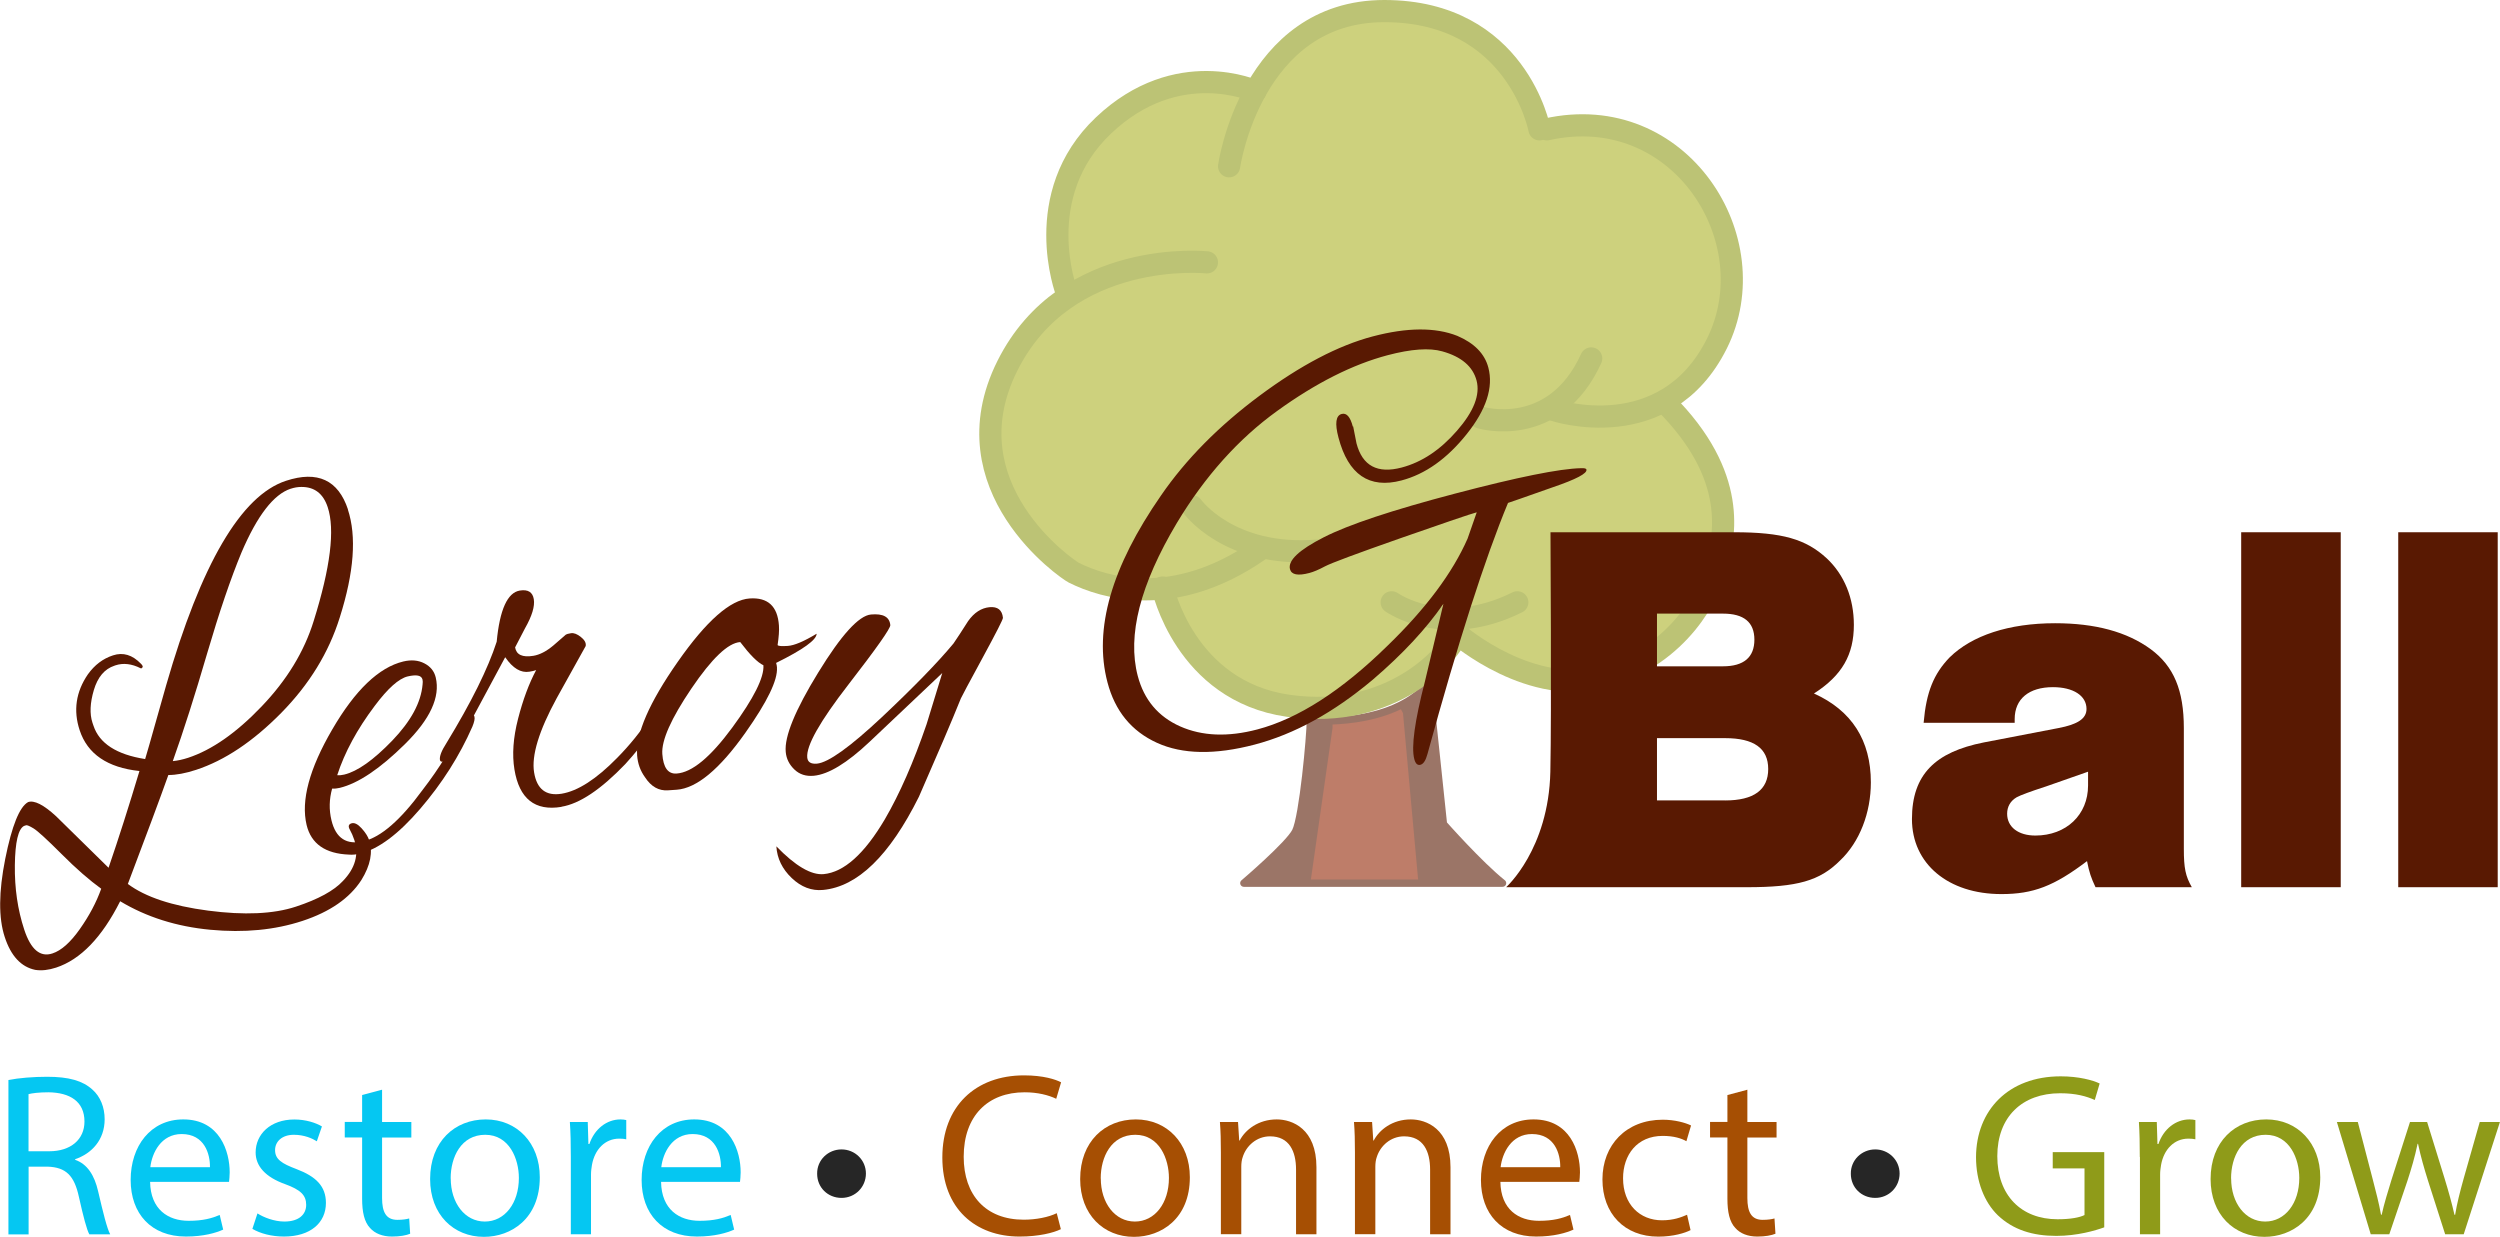 <?xml version="1.0" encoding="UTF-8"?>
<svg xmlns="http://www.w3.org/2000/svg" viewBox="0 0 338.28 167.36">
  <defs>
    <style>
      .cls-1 {
        stroke: #591902;
      }

      .cls-1, .cls-2 {
        fill: none;
        stroke-linecap: round;
        stroke-linejoin: round;
      }

      .cls-3 {
        opacity: .6;
      }

      .cls-4 {
        fill: #262626;
      }

      .cls-4, .cls-5, .cls-6, .cls-7, .cls-8, .cls-9, .cls-10 {
        stroke-width: 0px;
      }

      .cls-5 {
        fill: #591902;
      }

      .cls-6 {
        fill: #05c7f2;
      }

      .cls-7 {
        fill: #acb226;
      }

      .cls-8 {
        fill: #a64f03;
      }

      .cls-9 {
        fill: #8f9b19;
      }

      .cls-10 {
        fill: #932605;
      }

      .cls-2 {
        stroke: #8f9b19;
        stroke-width: 3px;
      }
    </style>
  </defs>
  <g id="Restore_Connect_Grow" data-name="Restore Connect Grow">
    <g>
      <path class="cls-6" d="M1.14,146.14c1.38-.28,3.36-.44,5.24-.44,2.92,0,4.8.53,6.12,1.73,1.07.94,1.66,2.39,1.66,4.02,0,2.79-1.76,4.65-3.99,5.4v.09c1.63.56,2.61,2.07,3.11,4.27.69,2.95,1.19,4.99,1.63,5.81h-2.82c-.35-.6-.82-2.42-1.41-5.05-.63-2.92-1.76-4.02-4.24-4.11h-2.57v9.17H1.14v-20.87ZM3.87,155.78h2.79c2.92,0,4.77-1.6,4.77-4.02,0-2.73-1.98-3.92-4.87-3.96-1.32,0-2.26.13-2.7.25v7.72Z"></path>
      <path class="cls-6" d="M20.31,159.92c.06,3.74,2.45,5.27,5.21,5.27,1.98,0,3.17-.35,4.21-.79l.47,1.98c-.97.44-2.64.94-5.05.94-4.68,0-7.47-3.08-7.47-7.66s2.7-8.19,7.12-8.19c4.96,0,6.28,4.36,6.28,7.16,0,.57-.06,1-.09,1.29h-10.67ZM28.41,157.94c.03-1.76-.72-4.49-3.83-4.49-2.79,0-4.02,2.57-4.24,4.49h8.07Z"></path>
      <path class="cls-6" d="M34.84,164.19c.82.53,2.26,1.1,3.64,1.1,2.01,0,2.95-1,2.95-2.26,0-1.32-.78-2.04-2.82-2.79-2.73-.97-4.02-2.48-4.02-4.3,0-2.45,1.98-4.46,5.24-4.46,1.54,0,2.89.44,3.73.94l-.69,2.01c-.6-.38-1.69-.88-3.11-.88-1.63,0-2.54.94-2.54,2.07,0,1.26.91,1.82,2.89,2.57,2.64,1,3.99,2.32,3.99,4.58,0,2.67-2.07,4.55-5.68,4.55-1.66,0-3.2-.41-4.27-1.04l.69-2.1Z"></path>
      <path class="cls-6" d="M51.7,147.46v4.36h3.96v2.1h-3.96v8.19c0,1.88.53,2.95,2.07,2.95.72,0,1.26-.09,1.6-.19l.13,2.07c-.53.22-1.38.38-2.45.38-1.29,0-2.32-.41-2.98-1.16-.78-.82-1.07-2.17-1.07-3.96v-8.29h-2.35v-2.1h2.35v-3.64l2.7-.72Z"></path>
      <path class="cls-6" d="M73.04,159.29c0,5.62-3.89,8.07-7.56,8.07-4.11,0-7.28-3.01-7.28-7.82,0-5.08,3.33-8.07,7.53-8.07s7.31,3.17,7.31,7.82ZM60.99,159.45c0,3.33,1.91,5.84,4.61,5.84s4.61-2.48,4.61-5.9c0-2.57-1.29-5.84-4.55-5.84s-4.68,3.01-4.68,5.9Z"></path>
      <path class="cls-6" d="M77.24,156.56c0-1.79-.03-3.33-.13-4.74h2.42l.09,2.98h.13c.69-2.04,2.35-3.33,4.21-3.33.31,0,.53.03.78.09v2.6c-.28-.06-.56-.09-.94-.09-1.95,0-3.33,1.48-3.7,3.55-.06.38-.13.82-.13,1.29v8.1h-2.73v-10.45Z"></path>
      <path class="cls-6" d="M89.45,159.92c.06,3.74,2.45,5.27,5.21,5.27,1.98,0,3.17-.35,4.21-.79l.47,1.98c-.97.44-2.64.94-5.05.94-4.68,0-7.47-3.08-7.47-7.66s2.7-8.19,7.12-8.19c4.96,0,6.28,4.36,6.28,7.16,0,.57-.06,1-.09,1.29h-10.67ZM97.55,157.94c.03-1.76-.72-4.49-3.83-4.49-2.79,0-4.02,2.57-4.24,4.49h8.07Z"></path>
      <path class="cls-4" d="M110.57,158.82c-.03-1.85,1.48-3.29,3.3-3.29s3.3,1.44,3.3,3.26-1.44,3.3-3.3,3.3-3.3-1.41-3.3-3.26Z"></path>
      <path class="cls-8" d="M143.55,166.32c-1,.5-3.01,1-5.59,1-5.96,0-10.45-3.77-10.45-10.7s4.49-11.11,11.05-11.11c2.64,0,4.3.56,5.02.94l-.66,2.23c-1.04-.5-2.51-.88-4.27-.88-4.96,0-8.25,3.17-8.25,8.73,0,5.18,2.98,8.51,8.13,8.51,1.66,0,3.36-.34,4.46-.88l.56,2.17Z"></path>
      <path class="cls-8" d="M161,159.29c0,5.62-3.89,8.07-7.56,8.07-4.11,0-7.28-3.01-7.28-7.82,0-5.08,3.33-8.07,7.53-8.07s7.31,3.17,7.31,7.82ZM148.95,159.45c0,3.33,1.91,5.84,4.61,5.84s4.61-2.48,4.61-5.9c0-2.57-1.29-5.84-4.55-5.84s-4.68,3.01-4.68,5.9Z"></path>
      <path class="cls-8" d="M165.2,155.93c0-1.57-.03-2.86-.13-4.11h2.45l.16,2.51h.06c.75-1.44,2.51-2.86,5.02-2.86,2.1,0,5.37,1.26,5.37,6.47v9.07h-2.76v-8.76c0-2.45-.91-4.49-3.52-4.49-1.82,0-3.23,1.29-3.7,2.82-.13.35-.19.82-.19,1.29v9.13h-2.76v-11.08Z"></path>
      <path class="cls-8" d="M183.34,155.93c0-1.57-.03-2.86-.13-4.11h2.45l.16,2.51h.06c.75-1.44,2.51-2.86,5.02-2.86,2.1,0,5.37,1.26,5.37,6.47v9.07h-2.76v-8.76c0-2.45-.91-4.49-3.52-4.49-1.82,0-3.23,1.29-3.7,2.82-.13.35-.19.82-.19,1.29v9.13h-2.76v-11.08Z"></path>
      <path class="cls-8" d="M203.02,159.92c.06,3.74,2.45,5.27,5.21,5.27,1.98,0,3.17-.35,4.21-.79l.47,1.98c-.97.44-2.64.94-5.05.94-4.68,0-7.47-3.08-7.47-7.66s2.7-8.19,7.12-8.19c4.96,0,6.28,4.36,6.28,7.16,0,.57-.06,1-.09,1.29h-10.67ZM211.12,157.94c.03-1.76-.72-4.49-3.83-4.49-2.79,0-4.02,2.57-4.24,4.49h8.07Z"></path>
      <path class="cls-8" d="M228.75,166.45c-.72.38-2.32.88-4.36.88-4.58,0-7.56-3.11-7.56-7.75s3.2-8.07,8.16-8.07c1.63,0,3.08.41,3.83.78l-.63,2.13c-.66-.38-1.7-.72-3.2-.72-3.48,0-5.37,2.57-5.37,5.74,0,3.52,2.26,5.68,5.27,5.68,1.57,0,2.6-.41,3.39-.75l.47,2.07Z"></path>
      <path class="cls-8" d="M236.44,147.46v4.36h3.95v2.1h-3.95v8.19c0,1.88.53,2.95,2.07,2.95.72,0,1.26-.09,1.6-.19l.13,2.07c-.53.22-1.38.38-2.45.38-1.29,0-2.32-.41-2.98-1.16-.78-.82-1.07-2.17-1.07-3.96v-8.29h-2.35v-2.1h2.35v-3.64l2.7-.72Z"></path>
      <path class="cls-4" d="M250.44,158.82c-.03-1.85,1.48-3.29,3.3-3.29s3.3,1.44,3.3,3.26-1.44,3.3-3.3,3.3-3.3-1.41-3.3-3.26Z"></path>
      <path class="cls-9" d="M284.74,166.07c-1.22.44-3.64,1.16-6.5,1.16-3.2,0-5.84-.82-7.91-2.79-1.82-1.76-2.95-4.58-2.95-7.88.03-6.31,4.36-10.92,11.46-10.92,2.45,0,4.36.53,5.27.97l-.66,2.23c-1.13-.5-2.54-.91-4.68-.91-5.15,0-8.51,3.2-8.51,8.51s3.23,8.54,8.16,8.54c1.79,0,3.01-.25,3.64-.57v-6.31h-4.3v-2.2h6.97v10.17Z"></path>
      <path class="cls-9" d="M289.54,156.56c0-1.79-.03-3.33-.12-4.74h2.42l.09,2.98h.13c.69-2.04,2.35-3.33,4.21-3.33.31,0,.53.03.79.09v2.6c-.28-.06-.57-.09-.94-.09-1.95,0-3.33,1.48-3.7,3.55-.06.38-.13.82-.13,1.29v8.1h-2.73v-10.45Z"></path>
      <path class="cls-9" d="M313.96,159.29c0,5.62-3.89,8.07-7.56,8.07-4.11,0-7.28-3.01-7.28-7.82,0-5.08,3.33-8.07,7.53-8.07s7.31,3.17,7.31,7.82ZM301.9,159.45c0,3.33,1.91,5.84,4.61,5.84s4.61-2.48,4.61-5.9c0-2.57-1.29-5.84-4.55-5.84s-4.68,3.01-4.68,5.9Z"></path>
      <path class="cls-9" d="M319.04,151.82l2.01,7.72c.44,1.69.85,3.26,1.13,4.83h.09c.34-1.54.85-3.17,1.35-4.8l2.48-7.75h2.32l2.35,7.6c.56,1.82,1,3.42,1.35,4.96h.09c.25-1.54.66-3.14,1.16-4.93l2.17-7.63h2.73l-4.9,15.19h-2.51l-2.32-7.25c-.53-1.7-.97-3.2-1.35-4.99h-.06c-.38,1.82-.85,3.39-1.38,5.02l-2.45,7.22h-2.51l-4.58-15.19h2.82Z"></path>
    </g>
  </g>
  <g id="Logo_elements" data-name="Logo elements">
    <g id="Tree" class="cls-3">
      <path class="cls-10" d="M180.31,97.54l-3.57,21.96h15.74l-2.17-25s-3,3.08-10,3.04Z"></path>
      <polygon class="cls-5" points="189.84 96.5 191.93 119.5 202.83 119.5 195.31 111.5 193.31 92.5 189.32 95.52 189.84 96.5"></polygon>
      <polygon class="cls-5" points="180.31 98.5 177.31 119.5 168.31 119.5 175.31 112.5 177.31 97.5 180.31 97.54 180.31 98.5"></polygon>
      <path class="cls-1" d="M168.31,119.5s6.11-5.21,7-7c1-2,2-13,2-15,0,0,11,1,16-5l2,19s4.86,5.5,8,8h-35Z"></path>
      <path class="cls-7" d="M197.31,85.5s-5,11-18,11-20-10-22-16c0,0-13,0-19-9s-4-21-1-25,8-7,8-7c0,0-6-9,2-20s22-7,22-7c0,0,7-11,18-11s18,7,21,16c0,0,12-2,20,6,5,5,7,14,5,20-2.55,7.65-8,11-8,11,0,0,11.48,5.35,8,21-4,18-28,20-36,10Z"></path>
      <g id="Tree_top_outline" data-name="Tree top outline">
        <path class="cls-2" d="M157.31,79.5s3,14,17,16,22-7,23-10"></path>
        <path class="cls-2" d="M197.31,85.86s10,8.64,20,5.64,14.03-11.12,15-15,3-12-7-22"></path>
        <path class="cls-2" d="M210.31,55.5s15,5,22-9-5-33-23-29"></path>
        <path class="cls-2" d="M166.31,22.5s3-21,21-21,21,16,21,16"></path>
        <path class="cls-2" d="M144.31,39.5s-4.97-13.08,5.02-22.54,20.54-4.61,20.54-4.61"></path>
        <path class="cls-2" d="M163.31,35.5s-19-2-27,14c-8.21,16.42,8.11,27.55,9,28,4,2,13.44,4.98,25-3"></path>
        <path class="cls-2" d="M161.31,68.5s5,7,17,6"></path>
        <path class="cls-2" d="M188.31,81.5s7,5,17,0"></path>
        <path class="cls-2" d="M200.31,56.5s10,3,15-8"></path>
      </g>
    </g>
    <g>
      <path class="cls-5" d="M209.81,72.02h24.84c6.55,0,9.72.94,12.53,3.53,2.38,2.23,3.67,5.4,3.67,9,0,4.03-1.58,6.84-5.4,9.29,5.11,2.3,7.7,6.34,7.7,12.03,0,4.1-1.51,8.06-4.18,10.58-2.74,2.74-5.76,3.6-12.6,3.6h-32.57s5.75-5.13,5.98-15.62c.17-8.1.02-32.4.02-32.4ZM233.14,90.16c2.81,0,4.25-1.22,4.25-3.6s-1.44-3.53-4.25-3.53h-8.93v7.13h8.93ZM233.43,108.31c3.89,0,5.83-1.44,5.83-4.25s-1.94-4.18-5.83-4.18h-9.22v8.42h9.22Z"></path>
      <path class="cls-5" d="M260.29,97.8c.36-4.18,1.37-6.62,3.53-8.86,3.02-2.95,7.99-4.61,14.26-4.61,5.4,0,9.72,1.15,12.96,3.53,3.1,2.3,4.46,5.54,4.46,10.66v16.35c0,2.59.22,3.67,1.08,5.18h-13.03c-.58-1.22-.86-2.02-1.15-3.53-4.46,3.38-7.27,4.46-11.59,4.46-7.2,0-12.1-4.1-12.1-10.15s3.17-9.07,9.72-10.37l10.08-1.94c2.66-.5,3.82-1.3,3.82-2.59,0-1.8-1.8-2.95-4.54-2.95-3.24,0-5.18,1.58-5.18,4.32v.5h-12.31ZM276.77,106.44q-3.1,1.01-3.89,1.44c-.86.5-1.29,1.29-1.29,2.23,0,1.8,1.51,2.95,3.82,2.95,4.18,0,7.13-2.81,7.13-6.77v-1.87l-5.76,2.02Z"></path>
      <path class="cls-5" d="M316.73,120.05h-13.47v-48.03h13.47v48.03Z"></path>
      <path class="cls-5" d="M337.97,120.05h-13.46v-48.03h13.46v48.03Z"></path>
    </g>
    <g>
      <path class="cls-5" d="M47.07,68.94c1.2,3.64.84,8.5-1.09,14.59-1.49,4.78-4.14,9.09-7.94,12.95-3.81,3.86-7.64,6.42-11.51,7.69-1.43.47-2.68.7-3.75.7-1.11,3.12-2.94,8.03-5.48,14.74,2.37,1.77,5.99,2.97,10.87,3.61,4.88.64,8.84.46,11.87-.54s5.15-2.16,6.36-3.47c1.67-1.73,2.19-3.58,1.54-5.56-.17-.51-.37-.97-.61-1.4-.24-.43-.17-.71.22-.84.39-.13.85.09,1.37.66.52.57.86,1.11,1.03,1.61.53,1.61.18,3.41-1.05,5.4-1.59,2.46-4.24,4.3-7.97,5.53-3.73,1.23-7.88,1.63-12.46,1.2-4.58-.43-8.65-1.72-12.21-3.86-2.47,4.9-5.36,7.89-8.67,8.98-1.01.33-1.95.44-2.81.31-1.91-.39-3.3-1.87-4.14-4.45-.85-2.58-.82-6.11.07-10.58.9-4.48,1.93-7.04,3.1-7.68.83-.27,2.08.36,3.76,1.9l7.12,6.99c1.38-4.02,2.77-8.39,4.18-13.09-4.33-.46-7.03-2.3-8.09-5.52-.88-2.67-.51-5.19,1.11-7.56.91-1.27,2.04-2.13,3.4-2.57,1.36-.45,2.62-.07,3.78,1.13.23.23.3.4.2.51-.09.11-.17.15-.23.11-1.22-.62-2.36-.75-3.42-.4-.05.02-.09.03-.14.05-1.33.44-2.26,1.54-2.78,3.29-.52,1.75-.58,3.23-.19,4.42.05.14.09.28.14.41.79,2.39,3.12,3.9,6.99,4.51.29-.96.75-2.56,1.37-4.78.62-2.22,1.11-3.95,1.47-5.19,4.73-16.45,10.14-25.68,16.21-27.68,4.28-1.41,7.08-.11,8.4,3.89ZM13.7,120.26c-1.6-1.16-3.4-2.72-5.37-4.7-1.98-1.98-3.24-3.13-3.78-3.46-.54-.33-.88-.47-1.02-.43-.14.04-.23.08-.28.09-.78.41-1.2,2.18-1.24,5.3-.04,3.13.38,6.03,1.27,8.73s2.16,3.77,3.82,3.22c1.2-.39,2.43-1.49,3.7-3.29,1.27-1.8,2.24-3.62,2.9-5.47ZM39.33,66.13c-2.3.76-4.52,3.63-6.65,8.62-1.45,3.49-3,8.04-4.65,13.66-1.64,5.62-3.19,10.48-4.65,14.58.64-.06,1.33-.21,2.07-.45,3.22-1.06,6.54-3.38,9.95-6.95,3.42-3.57,5.77-7.43,7.05-11.58,2.26-7.22,2.9-12.35,1.89-15.39-.61-1.84-1.8-2.75-3.58-2.73-.46,0-.94.08-1.45.25Z"></path>
      <path class="cls-5" d="M48.7,115.51c-.52.12-1.01.17-1.46.13-3.22-.12-5.13-1.46-5.75-4-.79-3.3.36-7.61,3.47-12.94,3.1-5.33,6.31-8.39,9.6-9.19,1.08-.26,2.04-.18,2.86.25.82.42,1.34,1.06,1.54,1.91.63,2.64-.75,5.64-4.15,9-3.4,3.36-6.35,5.34-8.85,5.94-.38.09-.72.12-1.02.1-.4,1.44-.43,2.87-.09,4.28.59,2.45,2.05,3.39,4.38,2.83,2.33-.56,4.98-2.87,7.94-6.92,2.32-3,4.18-6.04,5.58-9.12.29-.67.58-1.04.89-1.11.3-.07.49.03.56.31.07.28-.03.73-.28,1.34-1.74,3.96-4.09,7.66-7.05,11.11-2.96,3.45-5.68,5.48-8.18,6.08ZM57.17,91.95c-.14-.57-.8-.7-2.01-.42-1.2.29-2.69,1.62-4.46,3.99-2.38,3.16-4.07,6.29-5.07,9.37.31.03.62,0,.95-.08,1.79-.43,3.95-1.96,6.49-4.59,2.53-2.63,3.9-5.16,4.11-7.6.04-.26.03-.48-.01-.67Z"></path>
      <path class="cls-5" d="M75.97,109.18c-3.59.59-5.71-1.1-6.36-5.06-.33-2.01-.17-4.29.49-6.86.66-2.56,1.47-4.76,2.45-6.59-.23.09-.54.16-.92.22-1.15.19-2.24-.46-3.27-1.96l-4.17,7.76c-2.36,4.17-3.78,6.29-4.25,6.37-.24.04-.37-.04-.41-.23-.08-.48.21-1.24.88-2.28,3.36-5.51,5.63-10.09,6.8-13.72.41-4.34,1.46-6.65,3.13-6.92,1.1-.18,1.73.21,1.89,1.16.16.96-.24,2.28-1.19,3.95l-1.34,2.58c.17,1,.99,1.38,2.47,1.14.86-.14,1.77-.61,2.72-1.41l1.68-1.46c.09-.06.32-.13.7-.19.38-.06.83.11,1.34.52.51.41.72.81.64,1.22l-3.92,7.05c-2.41,4.42-3.43,7.77-3.06,10.04.37,2.27,1.61,3.23,3.72,2.89,2.2-.36,4.71-1.98,7.52-4.85,1.68-1.7,3.17-3.54,4.47-5.53,1.2-1.96,1.87-2.96,2.01-2.98.33-.06.53.1.59.45.06.36-.09.81-.44,1.36l-1.87,2.96c-1.07,1.55-2.29,3.08-3.66,4.58-3.31,3.45-6.19,5.37-8.63,5.77Z"></path>
      <path class="cls-5" d="M105.13,90.33c.12,1.69-1.31,4.63-4.27,8.82-3.5,4.95-6.6,7.52-9.3,7.71l-1.16.08c-1.26.09-2.29-.5-3.11-1.75-.64-.88-1-1.87-1.08-2.99-.2-2.9,1.63-7.12,5.5-12.65,3.87-5.54,7.11-8.39,9.72-8.57,2.47-.17,3.79,1.05,3.97,3.66.05.68-.02,1.56-.18,2.64.06.14.52.18,1.39.12.87-.06,2.17-.61,3.89-1.65,0,.83-1.82,2.14-5.48,3.95.06.19.1.41.12.65ZM100.16,86.88c-1.64.11-3.84,2.21-6.6,6.28-2.76,4.08-4.07,7.03-3.94,8.87.13,1.84.77,2.72,1.93,2.64,2.08-.14,4.58-2.21,7.52-6.2,2.93-3.99,4.34-6.81,4.23-8.45-.8-.38-1.84-1.43-3.13-3.13Z"></path>
      <path class="cls-5" d="M105.03,114.5c2.59,2.68,4.73,3.93,6.42,3.78,2.75-.26,5.51-2.73,8.28-7.42,2.01-3.45,3.89-7.74,5.65-12.87l2.12-6.92-9.85,9.32c-3.04,2.87-5.55,4.39-7.53,4.58-1.06.1-1.94-.18-2.63-.85-.69-.66-1.09-1.45-1.17-2.37-.2-2.07,1.27-5.66,4.39-10.74,3.12-5.09,5.5-7.71,7.14-7.86,1.64-.15,2.51.32,2.62,1.43.04.43-1.86,3.13-5.7,8.09-3.84,4.96-5.69,8.24-5.54,9.83.06.63.5.9,1.32.83,1.54-.15,4.47-2.25,8.79-6.3,4.31-4.06,7.54-7.38,9.68-9.96.47-.68,1.13-1.69,1.98-3.03.82-1.15,1.78-1.77,2.89-1.88,1.11-.1,1.71.38,1.82,1.44.02.19-.91,2.01-2.77,5.44-1.87,3.44-2.84,5.26-2.92,5.46-1.22,3.04-3.12,7.47-5.68,13.31-3.97,7.97-8.3,12.17-12.97,12.61-1.54.15-2.96-.39-4.24-1.61-1.28-1.22-1.98-2.65-2.08-4.29Z"></path>
      <path class="cls-5" d="M183.1,57.7l.45,2.29c.8,3.05,2.84,4.14,6.12,3.27,2.72-.72,5.21-2.37,7.48-4.98,2.27-2.6,3.15-4.86,2.65-6.78-.51-1.92-2.06-3.24-4.65-3.96-1.73-.49-4.19-.32-7.38.52-4.73,1.25-9.72,3.76-14.96,7.55-5.24,3.78-9.76,8.83-13.56,15.14-4.97,8.33-6.74,15.23-5.3,20.71.85,3.23,2.77,5.51,5.74,6.83,2.98,1.32,6.46,1.46,10.44.41,5.53-1.46,11.4-5.23,17.61-11.32,5.19-5.02,8.8-9.86,10.84-14.5l1.24-3.56c-.84.22-4.27,1.39-10.28,3.49-6.01,2.11-9.43,3.38-10.27,3.83-.84.45-1.53.74-2.1.89-1.55.41-2.42.24-2.62-.51-.31-1.17,1.22-2.61,4.57-4.32s9.28-3.68,17.76-5.91c8.48-2.23,14.17-3.38,17.06-3.44.45-.02.69.04.72.18.14.52-1.38,1.32-4.55,2.4-3.94,1.39-5.96,2.1-6.06,2.12-3.13,7.54-6.76,18.87-10.9,33.98-.23.86-.54,1.34-.94,1.45-.4.11-.68-.15-.84-.76-.43-1.64.05-5.15,1.44-10.52l2.5-10.5c-2.32,3.37-5.5,6.79-9.55,10.26-5.29,4.45-10.62,7.38-15.99,8.79-5.37,1.41-9.77,1.33-13.22-.24-3.45-1.57-5.68-4.3-6.7-8.19-1.89-7.17.53-15.6,7.25-25.28,3.37-4.9,7.82-9.4,13.35-13.51,5.53-4.11,10.63-6.78,15.29-8.01,4.66-1.23,8.47-1.25,11.44-.08,2.32.99,3.72,2.43,4.21,4.3.7,2.67-.27,5.67-2.93,9-2.66,3.33-5.6,5.42-8.83,6.27-4.36,1.15-7.2-.79-8.52-5.8-.51-1.92-.36-2.99.44-3.2.66-.17,1.16.4,1.5,1.71Z"></path>
    </g>
  </g>
</svg>
